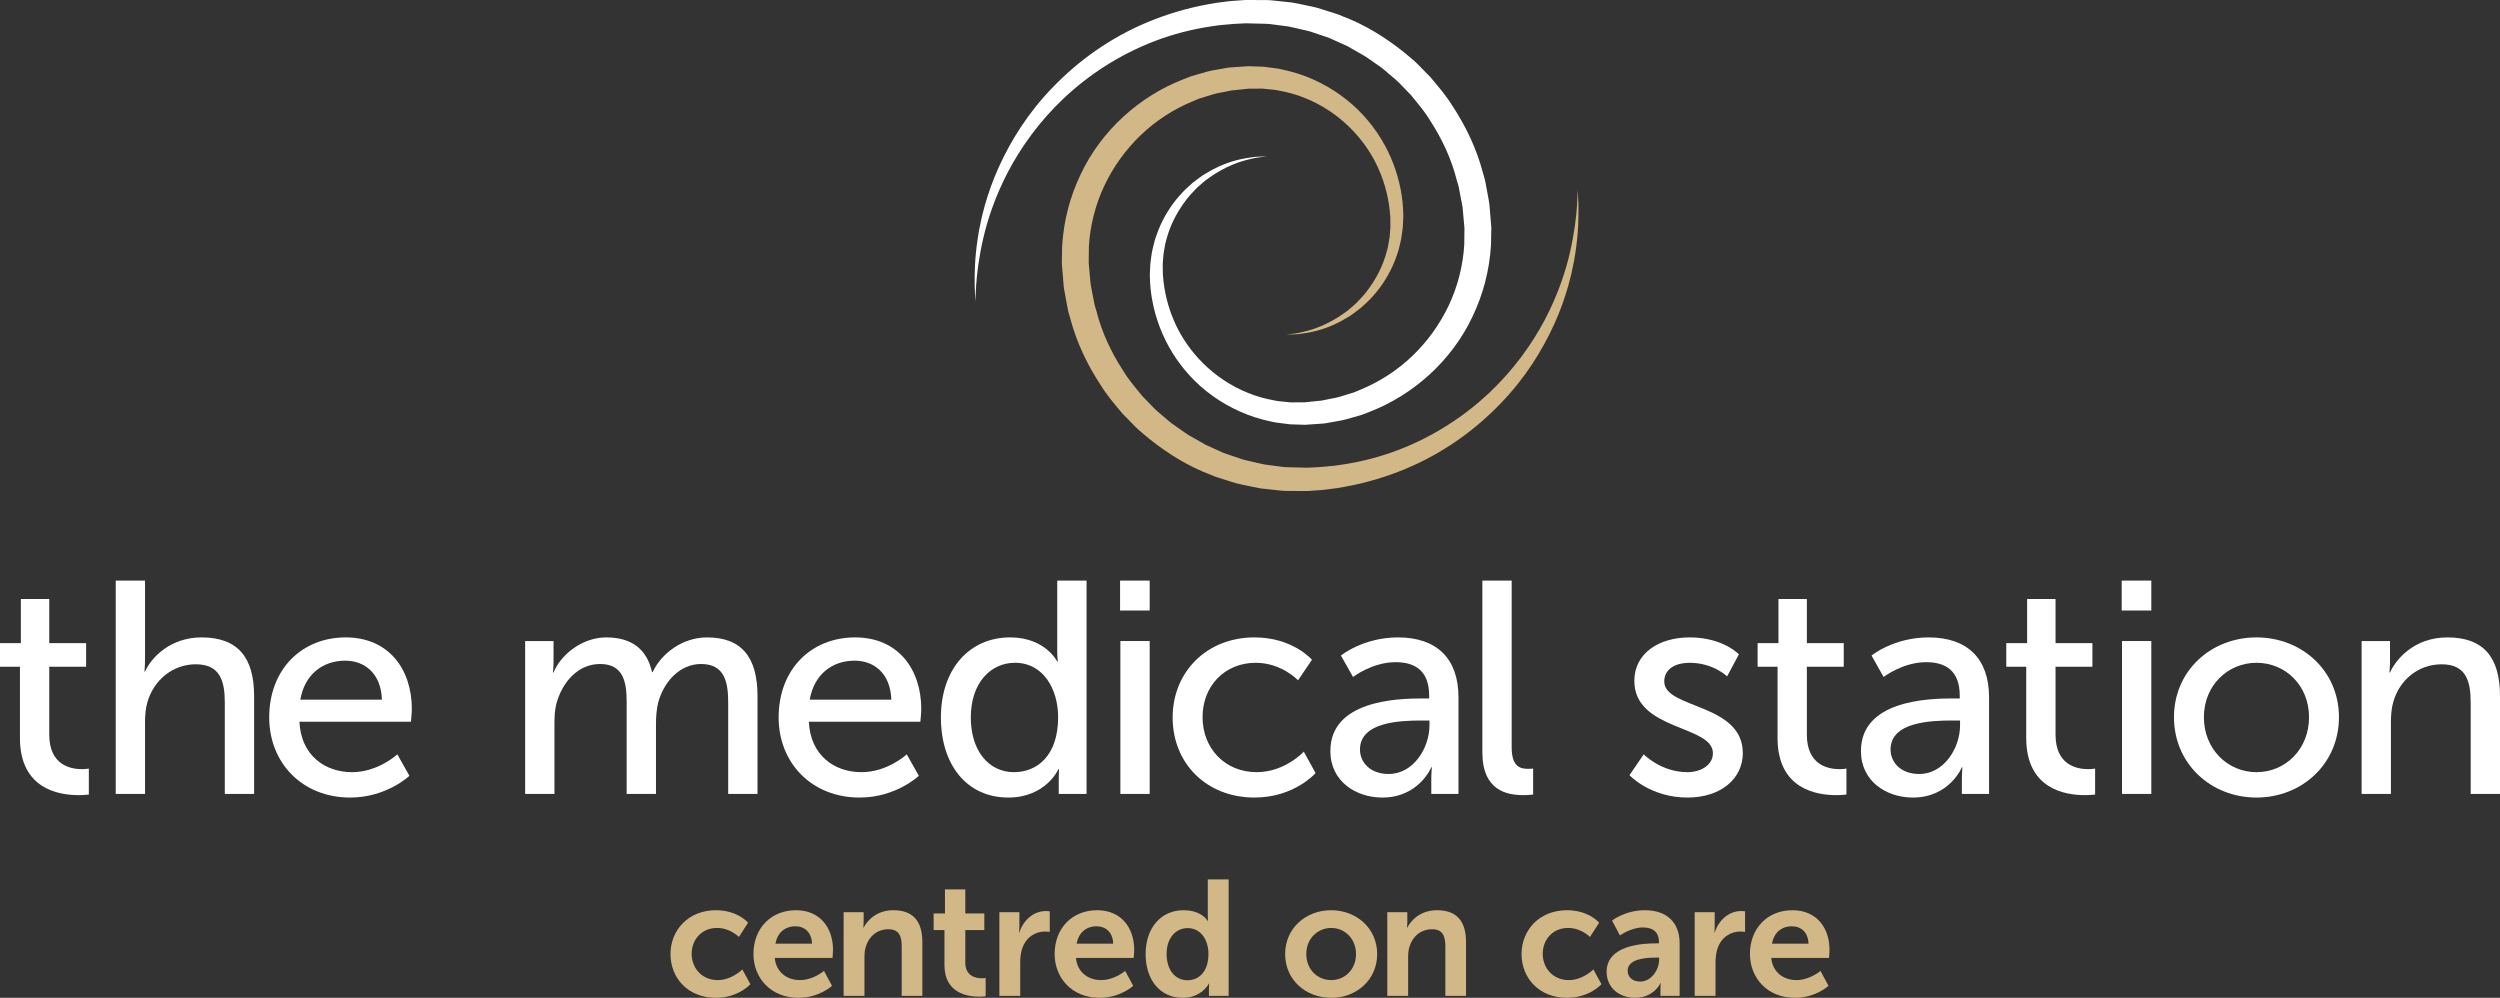 <?xml version="1.0" encoding="utf-8"?>
<!-- Generator: Adobe Illustrator 27.8.0, SVG Export Plug-In . SVG Version: 6.00 Build 0)  -->
<svg version="1.1" id="Layer_1" xmlns="http://www.w3.org/2000/svg" xmlns:xlink="http://www.w3.org/1999/xlink" x="0px" y="0px"
	 viewBox="0 0 721.07 287.798" style="enable-background:new 0 0 721.07 287.798;" xml:space="preserve">
<rect x="0" y="0" width="721.07" height="287.798" fill="#333333" stroke="none"/>
<style type="text/css">
	.st0{fill:#FFFFFF;}
	.st1{fill:#D2B886;}
</style>
<g>
	<path id="XMLID_110_" class="st0" d="M5.753,192.299H0v-6.798h6.014v-12.724h8.192v12.724h10.632v6.798H14.207v19.609
		c0,8.802,6.188,9.935,9.412,9.935c1.22,0,2.003-0.174,2.003-0.174v7.495c0,0-1.22,0.174-2.963,0.174
		c-5.664,0-16.906-1.743-16.906-16.471V192.299z"/>
	<path id="XMLID_108_" class="st0" d="M33.378,167.461h8.452v22.572c0,2.091-0.173,3.66-0.173,3.66h0.173
		c1.918-4.271,7.496-9.849,16.298-9.849c10.371,0,15.165,5.665,15.165,16.908v28.237h-8.454v-26.32
		c0-6.188-1.308-11.069-8.367-11.069c-6.623,0-12.114,4.532-13.943,10.895c-0.523,1.742-0.698,3.747-0.698,5.839v20.655h-8.452
		V167.461z"/>
	<path id="XMLID_105_" class="st0" d="M99.699,183.845c12.464,0,19.086,9.238,19.086,20.655c0,1.133-0.262,3.66-0.262,3.66H86.365
		c0.435,9.674,7.321,14.554,15.165,14.554c7.581,0,13.072-5.142,13.072-5.142l3.486,6.188c0,0-6.536,6.275-17.081,6.275
		c-13.857,0-23.357-10.022-23.357-23.095C77.65,192.909,87.15,183.845,99.699,183.845z M110.158,201.799
		c-0.262-7.582-4.968-11.243-10.632-11.243c-6.449,0-11.679,4.009-12.899,11.243H110.158z"/>
	<path id="XMLID_103_" class="st0" d="M151.465,184.892h8.191v5.839c0,1.743-0.173,3.225-0.173,3.225h0.173
		c2.093-5.142,8.281-10.11,15.165-10.11c7.408,0,11.765,3.4,13.247,10.023h0.175c2.44-5.317,8.541-10.023,15.687-10.023
		c9.936,0,14.555,5.665,14.555,16.908v28.237h-8.454v-26.407c0-6.188-1.22-11.068-7.844-11.068c-6.188,0-10.806,5.229-12.375,11.242
		c-0.435,1.831-0.61,3.835-0.61,6.101v20.132h-8.454v-26.407c0-5.752-0.872-11.068-7.669-11.068c-6.449,0-10.98,5.316-12.637,11.591
		c-0.435,1.743-0.523,3.747-0.523,5.752v20.132h-8.452V184.892z"/>
	<path id="XMLID_100_" class="st0" d="M246.631,183.845c12.464,0,19.086,9.238,19.086,20.655c0,1.133-0.262,3.66-0.262,3.66h-32.158
		c0.435,9.674,7.321,14.554,15.165,14.554c7.581,0,13.072-5.142,13.072-5.142l3.486,6.188c0,0-6.536,6.275-17.081,6.275
		c-13.857,0-23.357-10.022-23.357-23.095C224.581,192.909,234.082,183.845,246.631,183.845z M257.089,201.799
		c-0.262-7.582-4.968-11.243-10.632-11.243c-6.449,0-11.679,4.009-12.899,11.243H257.089z"/>
	<path id="XMLID_97_" class="st0" d="M291.339,183.845c10.196,0,13.595,6.973,13.595,6.973h0.175c0,0-0.175-1.307-0.175-2.963
		v-20.393h8.454v61.529h-8.017v-4.183c0-1.743,0.087-2.964,0.087-2.964h-0.175c0,0-3.573,8.192-14.467,8.192
		c-11.94,0-19.434-9.412-19.434-23.095C271.381,192.909,279.66,183.845,291.339,183.845z M292.472,222.715
		c6.536,0,12.724-4.619,12.724-15.862c0-7.843-4.096-15.687-12.462-15.687c-6.973,0-12.725,5.753-12.725,15.775
		C280.008,216.527,285.151,222.715,292.472,222.715z"/>
	<path id="XMLID_94_" class="st0" d="M323.06,167.461h8.541v8.628h-8.541V167.461z M323.149,184.892h8.452v44.098h-8.452V184.892z"
		/>
	<path id="XMLID_92_" class="st0" d="M361.841,183.845c11.069,0,16.56,6.449,16.56,6.449l-4.01,5.927c0,0-4.706-5.055-12.2-5.055
		c-8.891,0-15.34,6.623-15.34,15.687c0,8.976,6.449,15.862,15.6,15.862c8.192,0,13.597-5.926,13.597-5.926l3.398,6.188
		c0,0-6.099,7.059-17.605,7.059c-13.857,0-23.617-9.848-23.617-23.095C338.224,193.868,347.984,183.845,361.841,183.845z"/>
	<path id="XMLID_89_" class="st0" d="M410.297,201.45h1.917v-0.784c0-7.233-4.095-9.674-9.672-9.674
		c-6.799,0-12.289,4.27-12.289,4.27l-3.486-6.188c0,0,6.361-5.229,16.471-5.229c11.155,0,17.43,6.101,17.43,17.256v27.888h-7.842
		v-4.183c0-2.005,0.173-3.486,0.173-3.486h-0.173c0,0-3.575,8.715-14.12,8.715c-7.581,0-14.99-4.619-14.99-13.421
		C383.715,202.061,402.89,201.45,410.297,201.45z M400.536,223.238c7.146,0,11.765-7.495,11.765-14.032v-1.394h-2.18
		c-6.361,0-17.866,0.436-17.866,8.367C392.256,219.752,395.045,223.238,400.536,223.238z"/>
	<path id="XMLID_87_" class="st0" d="M427.553,167.461h8.454v48.02c0,5.316,2.091,6.275,4.706,6.275
		c0.783,0,1.482-0.087,1.482-0.087v7.495c0,0-1.308,0.174-2.79,0.174c-4.793,0-11.852-1.307-11.852-12.375V167.461z"/>
	<path id="XMLID_77_" class="st0" d="M474.09,217.573c0,0,4.968,5.142,12.637,5.142c3.661,0,7.321-1.917,7.321-5.49
		c0-8.105-22.659-6.449-22.659-20.829c0-8.018,7.146-12.55,15.948-12.55c9.674,0,14.207,4.881,14.207,4.881l-3.4,6.362
		c0,0-3.921-3.922-10.894-3.922c-3.66,0-7.233,1.569-7.233,5.404c0,7.931,22.659,6.188,22.659,20.655
		c0,7.321-6.276,12.811-15.95,12.811c-10.806,0-16.733-6.449-16.733-6.449L474.09,217.573z"/>
	<path id="XMLID_75_" class="st0" d="M512.697,192.299h-5.753v-6.798h6.014v-12.724h8.192v12.724h10.632v6.798h-10.632v19.609
		c0,8.802,6.188,9.935,9.412,9.935c1.22,0,2.003-0.174,2.003-0.174v7.495c0,0-1.22,0.174-2.963,0.174
		c-5.664,0-16.906-1.743-16.906-16.471V192.299z"/>
	<path id="XMLID_72_" class="st0" d="M563.331,201.45h1.917v-0.784c0-7.233-4.095-9.674-9.672-9.674
		c-6.799,0-12.289,4.27-12.289,4.27l-3.486-6.188c0,0,6.361-5.229,16.471-5.229c11.155,0,17.43,6.101,17.43,17.256v27.888h-7.842
		v-4.183c0-2.005,0.173-3.486,0.173-3.486h-0.173c0,0-3.575,8.715-14.12,8.715c-7.581,0-14.99-4.619-14.99-13.421
		C536.75,202.061,555.924,201.45,563.331,201.45z M553.571,223.238c7.146,0,11.765-7.495,11.765-14.032v-1.394h-2.18
		c-6.361,0-17.866,0.436-17.866,8.367C545.29,219.752,548.08,223.238,553.571,223.238z"/>
	<path id="XMLID_70_" class="st0" d="M584.421,192.299h-5.753v-6.798h6.014v-12.724h8.192v12.724h10.632v6.798h-10.632v19.609
		c0,8.802,6.188,9.935,9.412,9.935c1.22,0,2.003-0.174,2.003-0.174v7.495c0,0-1.22,0.174-2.963,0.174
		c-5.664,0-16.906-1.743-16.906-16.471V192.299z"/>
	<path id="XMLID_67_" class="st0" d="M611.958,167.461h8.541v8.628h-8.541V167.461z M612.046,184.892h8.452v44.098h-8.452V184.892z"
		/>
	<path id="XMLID_61_" class="st0" d="M650.828,183.845c13.159,0,23.792,9.674,23.792,23.008c0,13.422-10.634,23.182-23.792,23.182
		c-13.16,0-23.792-9.761-23.792-23.182C627.036,193.519,637.668,183.845,650.828,183.845z M650.828,222.715
		c8.366,0,15.163-6.623,15.163-15.862c0-9.151-6.798-15.687-15.163-15.687c-8.281,0-15.165,6.537-15.165,15.687
		C635.663,216.091,642.548,222.715,650.828,222.715z"/>
	<path id="XMLID_49_" class="st0" d="M681.155,184.892h8.191v5.839c0,1.743-0.173,3.225-0.173,3.225h0.173
		c1.743-3.835,6.973-10.11,16.56-10.11c10.37,0,15.165,5.665,15.165,16.908v28.237h-8.454v-26.32c0-6.188-1.308-11.069-8.367-11.069
		c-6.711,0-12.114,4.445-13.943,10.807c-0.523,1.743-0.698,3.747-0.698,5.926v20.655h-8.452V184.892z"/>
	<g id="XMLID_42_">
		<path id="XMLID_47_" class="st1" d="M455.044,54.623c0,0,0.022,0.417,0.066,1.224c0.029,0.808,0.14,2.004,0.16,3.57
			c0.041,3.137,0.01,7.772-0.907,13.601c-0.117,0.728-0.238,1.476-0.361,2.243c-0.159,0.761-0.321,1.541-0.488,2.339
			c-0.296,1.609-0.788,3.246-1.224,4.978c-1.008,3.42-2.254,7.096-3.985,10.861c-3.409,7.531-8.403,15.651-15.592,23.033
			c-7.117,7.399-16.313,14.185-27.308,18.755c-5.48,2.294-11.371,4.064-17.531,5.173l-2.319,0.406l-2.348,0.301
			c-1.567,0.233-3.156,0.311-4.751,0.427l-1.198,0.083l-1.33,0.003l-2.32-0.012c-1.572-0.038-3.044,0.073-4.776-0.172
			c-1.68-0.179-3.367-0.358-5.061-0.539c-1.657-0.269-3.268-0.659-4.915-0.99c-0.816-0.189-1.651-0.311-2.455-0.558l-2.411-0.759
			l-2.419-0.767l-1.211-0.39l-1.172-0.498c-6.385-2.384-12.32-6.058-17.734-10.384c-1.308-1.141-2.71-2.187-3.943-3.42l-3.67-3.742
			c-2.246-2.676-4.559-5.34-6.4-8.347c-3.86-5.869-6.954-12.344-8.746-19.197c-0.235-0.852-0.54-1.688-0.696-2.559l-0.487-2.608
			c-0.286-1.743-0.739-3.465-0.808-5.234l-0.431-5.274l-0.013-0.165l0.001-0.352l0.006-0.312l0.012-0.624l0.024-1.247l0.047-2.493
			c0.442-7.391,2.276-14.258,5.32-20.65c6.023-12.8,17.119-22.59,29.532-27.416l2.324-0.913l2.387-0.692
			c1.59-0.454,3.163-0.94,4.788-1.166l2.409-0.429l1.2-0.211l1.211-0.095l2.413-0.168l1.201-0.081l0.599-0.04l0.15-0.01
			c0.015-0.005,0.407-0.005,0.308-0.002l0.282,0.009l2.25,0.074c0.769,0.044,1.443-0.001,2.305,0.138
			c0.823,0.106,1.643,0.212,2.461,0.317c0.821,0.102,1.635,0.209,2.389,0.417c3.089,0.665,6.086,1.588,8.879,2.864
			c5.61,2.493,10.52,6.06,14.405,10.272c3.89,4.215,6.787,9.022,8.676,13.944c1.879,4.927,2.837,9.949,2.899,14.718l0.012,0.223
			l0.006,0.111c0.003,0.227-0.002,0.124-0.002,0.203l-0.02,0.425l-0.039,0.846c-0.026,0.562-0.052,1.121-0.077,1.676
			c-0.092,1.141-0.311,2.351-0.465,3.489c-0.199,1.137-0.524,2.198-0.777,3.271c-0.278,1.063-0.709,2.063-1.05,3.068
			c-1.571,3.953-3.743,7.329-6.16,10.044c-1.176,1.393-2.495,2.538-3.726,3.647c-1.333,0.989-2.541,2.011-3.857,2.735
			c-5.102,3.166-9.767,4.196-12.862,4.598c-1.551,0.281-2.766,0.234-3.572,0.29c-0.807,0.033-1.224,0.05-1.224,0.05
			s0.414-0.054,1.216-0.159c0.798-0.127,1.998-0.186,3.504-0.6c3.021-0.644,7.428-2.135,12.07-5.476
			c1.198-0.775,2.274-1.839,3.46-2.856c1.084-1.136,2.239-2.294,3.239-3.676c2.044-2.708,3.887-5.919,5.088-9.616
			c0.251-0.938,0.593-1.865,0.784-2.845c0.164-0.981,0.408-1.98,0.519-2.978c0.065-1.009,0.203-1.968,0.228-3.042
			c-0.008-0.555-0.017-1.115-0.025-1.677l-0.013-0.847l-0.006-0.426l-0.039-0.315c-0.319-4.346-1.375-8.84-3.279-13.169
			c-3.76-8.648-11.284-16.546-21.201-20.538c-2.456-1.026-5.074-1.726-7.75-2.209c-0.672-0.166-1.324-0.22-1.976-0.276l-1.961-0.201
			c-0.611-0.106-1.438-0.04-2.163-0.057l-2.252,0.004l-0.282,0c-0.193,0.002,0.104-0.004,0.026,0.004l-0.132,0.014l-0.528,0.056
			L358.4,25.76l-2.121,0.22l-1.065,0.101l-1.05,0.213l-2.108,0.423c-1.424,0.218-2.792,0.685-4.175,1.11l-2.077,0.642l-2.013,0.848
			c-5.382,2.236-10.433,5.506-14.756,9.643c-4.315,4.14-7.921,9.113-10.518,14.612c-2.594,5.466-4.12,11.649-4.455,17.528
			l-0.047,4.782l0.421,4.681c0.058,1.572,0.492,3.091,0.751,4.634l0.44,2.308c0.135,0.772,0.431,1.505,0.628,2.262
			c1.532,6.08,4.245,11.828,7.634,17.061c1.605,2.688,3.661,5.055,5.63,7.458l3.242,3.35c1.085,1.108,2.336,2.036,3.489,3.064
			c0.599,0.488,1.149,1.038,1.785,1.476l1.896,1.323c1.272,0.866,2.482,1.826,3.846,2.532c1.333,0.755,2.647,1.542,3.985,2.276
			c1.391,0.629,2.778,1.255,4.161,1.88l1.036,0.472l1.075,0.366l2.148,0.726l2.141,0.729c0.714,0.239,1.46,0.355,2.187,0.54
			c1.46,0.321,2.922,0.713,4.367,0.981c1.437,0.186,2.869,0.372,4.295,0.557c1.365,0.264,3.021,0.193,4.545,0.261l2.319,0.06
			l0.982,0.025l1.105-0.055c1.471-0.073,2.938-0.125,4.388-0.293l2.175-0.202l2.151-0.303c5.721-0.828,11.231-2.278,16.398-4.235
			c10.334-3.943,19.247-9.856,26.322-16.525c7.093-6.684,12.334-14.111,16.064-21.156c3.7-7.082,5.929-13.775,7.218-19.409
			c1.28-5.642,1.797-10.2,2.007-13.308c0.118-1.558,0.113-2.762,0.155-3.568C455.03,55.041,455.044,54.623,455.044,54.623z"/>
		<path id="XMLID_46_" class="st0" d="M281.353,86.998c0,0-0.022-0.417-0.066-1.224c-0.029-0.808-0.14-2.004-0.16-3.57
			c-0.041-3.137-0.01-7.772,0.907-13.601c0.117-0.728,0.238-1.476,0.361-2.243c0.159-0.761,0.321-1.541,0.488-2.339
			c0.296-1.609,0.788-3.246,1.224-4.978c1.008-3.42,2.254-7.096,3.985-10.861c3.409-7.531,8.403-15.651,15.592-23.033
			c7.117-7.399,16.313-14.185,27.308-18.755c5.48-2.294,11.371-4.064,17.531-5.173l2.319-0.406l2.348-0.301
			c1.567-0.233,3.156-0.311,4.751-0.427l1.198-0.083L360.467,0l2.32,0.012c1.572,0.038,3.044-0.073,4.776,0.172
			c1.68,0.179,3.367,0.358,5.061,0.539c1.657,0.269,3.268,0.659,4.915,0.99c0.816,0.189,1.651,0.311,2.455,0.558l2.411,0.759
			l2.419,0.767l1.211,0.39l1.172,0.498c6.385,2.384,12.32,6.058,17.734,10.384c1.308,1.141,2.71,2.187,3.943,3.42l3.67,3.742
			c2.246,2.676,4.559,5.34,6.4,8.347c3.86,5.869,6.954,12.344,8.746,19.197c0.235,0.852,0.54,1.688,0.696,2.559l0.487,2.608
			c0.286,1.743,0.739,3.465,0.808,5.234l0.431,5.274l0.013,0.165l-0.001,0.352l-0.006,0.312l-0.012,0.624l-0.024,1.247l-0.047,2.493
			c-0.442,7.391-2.276,14.258-5.32,20.65c-6.023,12.8-17.119,22.59-29.532,27.416l-2.324,0.913l-2.387,0.692
			c-1.59,0.454-3.163,0.94-4.788,1.166l-2.409,0.429l-1.2,0.211l-1.211,0.095l-2.413,0.168l-1.201,0.081l-0.599,0.04l-0.15,0.01
			c-0.015,0.005-0.407,0.005-0.308,0.002l-0.282-0.009l-2.25-0.074c-0.769-0.044-1.443,0.001-2.305-0.138
			c-0.823-0.106-1.643-0.212-2.461-0.317c-0.821-0.102-1.635-0.209-2.389-0.417c-3.089-0.665-6.086-1.588-8.879-2.864
			c-5.61-2.493-10.52-6.06-14.405-10.272c-3.89-4.215-6.787-9.022-8.676-13.944c-1.879-4.927-2.837-9.949-2.899-14.718l-0.012-0.223
			l-0.006-0.111c-0.003-0.227,0.002-0.124,0.002-0.202l0.02-0.425l0.039-0.846c0.026-0.562,0.052-1.121,0.077-1.676
			c0.092-1.141,0.311-2.351,0.465-3.489c0.199-1.137,0.524-2.198,0.777-3.271c0.278-1.063,0.709-2.063,1.05-3.068
			c1.571-3.953,3.743-7.329,6.16-10.044c1.176-1.393,2.495-2.538,3.726-3.647c1.333-0.989,2.541-2.011,3.857-2.735
			c5.102-3.166,9.767-4.196,12.862-4.598c1.551-0.281,2.766-0.234,3.572-0.29c0.807-0.033,1.224-0.05,1.224-0.05
			s-0.414,0.054-1.216,0.159c-0.798,0.127-1.998,0.186-3.504,0.6c-3.021,0.644-7.428,2.135-12.07,5.476
			c-1.198,0.775-2.274,1.839-3.46,2.856c-1.084,1.136-2.239,2.294-3.239,3.676c-2.044,2.708-3.887,5.919-5.088,9.616
			c-0.251,0.938-0.593,1.865-0.784,2.845c-0.164,0.981-0.408,1.98-0.519,2.978c-0.065,1.009-0.203,1.968-0.228,3.042
			c0.008,0.555,0.017,1.115,0.025,1.677l0.013,0.847l0.006,0.426l0.039,0.315c0.319,4.346,1.375,8.84,3.279,13.169
			c3.76,8.648,11.284,16.546,21.201,20.537c2.456,1.026,5.074,1.726,7.75,2.209c0.672,0.166,1.324,0.22,1.976,0.276l1.961,0.201
			c0.611,0.106,1.438,0.04,2.163,0.057l2.252-0.004l0.282,0c0.193-0.002-0.104,0.004-0.026-0.004l0.132-0.014l0.528-0.056
			l1.057-0.112l2.121-0.22l1.065-0.101l1.05-0.213l2.108-0.423c1.424-0.218,2.792-0.685,4.175-1.11l2.077-0.642l2.013-0.848
			c5.382-2.236,10.433-5.506,14.756-9.643c4.315-4.14,7.921-9.113,10.518-14.612c2.594-5.466,4.12-11.649,4.455-17.528l0.047-4.782
			l-0.421-4.681c-0.058-1.572-0.492-3.091-0.751-4.634l-0.44-2.308c-0.135-0.772-0.431-1.505-0.628-2.262
			c-1.532-6.08-4.245-11.828-7.634-17.061c-1.605-2.688-3.661-5.055-5.63-7.458l-3.242-3.35c-1.085-1.108-2.336-2.036-3.489-3.064
			c-0.599-0.488-1.149-1.038-1.785-1.476l-1.896-1.323c-1.272-0.866-2.482-1.826-3.846-2.532c-1.333-0.755-2.647-1.542-3.985-2.276
			c-1.391-0.629-2.778-1.255-4.161-1.88l-1.036-0.472l-1.075-0.366l-2.148-0.726l-2.141-0.729c-0.714-0.239-1.46-0.355-2.187-0.54
			c-1.46-0.321-2.922-0.713-4.367-0.981c-1.437-0.186-2.869-0.372-4.295-0.557c-1.365-0.264-3.021-0.193-4.545-0.261l-2.319-0.06
			l-0.982-0.025l-1.105,0.055c-1.471,0.073-2.938,0.125-4.388,0.293l-2.175,0.202l-2.151,0.303
			c-5.721,0.828-11.231,2.278-16.398,4.235c-10.334,3.943-19.247,9.856-26.322,16.525c-7.093,6.684-12.334,14.111-16.064,21.156
			c-3.7,7.082-5.929,13.775-7.218,19.409c-1.28,5.642-1.797,10.2-2.007,13.308c-0.118,1.558-0.113,2.762-0.155,3.568
			C281.367,86.581,281.353,86.998,281.353,86.998z"/>
	</g>
	<path id="XMLID_5_" class="st1" d="M206.495,262.534c6.294,0,9.274,3.595,9.274,3.595l-2.65,4.117c0,0-2.507-2.603-6.292-2.603
		c-4.448,0-7.334,3.358-7.334,7.475c0,4.07,2.934,7.57,7.524,7.57c4.069,0,7.097-3.074,7.097-3.074l2.319,4.258
		c0,0-3.455,3.925-9.937,3.925c-7.996,0-13.105-5.631-13.105-12.634C193.39,268.307,198.499,262.534,206.495,262.534z"/>
	<path id="XMLID_6_" class="st1" d="M229.57,262.534c6.957,0,10.694,5.06,10.694,11.449c0,0.709-0.142,2.319-0.142,2.319h-16.655
		c0.378,4.209,3.643,6.386,7.239,6.386c3.879,0,6.955-2.649,6.955-2.649l2.319,4.305c0,0-3.691,3.454-9.7,3.454
		c-7.996,0-12.965-5.773-12.965-12.634C217.316,267.736,222.379,262.534,229.57,262.534z M234.208,272.186
		c-0.096-3.266-2.129-5.017-4.78-5.017c-3.074,0-5.204,1.893-5.773,5.017H234.208z"/>
	<path id="XMLID_9_" class="st1" d="M243.325,263.102h5.773v2.791c0,0.897-0.094,1.656-0.094,1.656h0.094
		c1.041-2.035,3.691-5.014,8.563-5.014c5.347,0,8.375,2.791,8.375,9.177v15.52h-5.961v-14.29c0-2.932-0.759-4.921-3.833-4.921
		c-3.218,0-5.583,2.035-6.482,4.921c-0.332,0.993-0.427,2.081-0.427,3.219v11.07h-6.008V263.102z"/>
	<path id="XMLID_1_" class="st1" d="M272.409,268.257h-3.122v-4.78h3.264v-6.953h5.868v6.953h5.487v4.78h-5.487v9.368
		c0,3.975,3.122,4.542,4.778,4.542c0.663,0,1.089-0.092,1.089-0.092v5.251c0,0-0.711,0.142-1.846,0.142
		c-3.36,0-10.031-0.993-10.031-9.084V268.257z"/>
	<path id="XMLID_13_" class="st1" d="M288.249,263.102h5.773v4.163c0,0.897-0.094,1.702-0.094,1.702h0.094
		c1.089-3.454,3.975-6.198,7.664-6.198c0.569,0,1.089,0.096,1.089,0.096v5.914c0,0-0.615-0.096-1.418-0.096
		c-2.556,0-5.441,1.468-6.577,5.063c-0.378,1.184-0.521,2.507-0.521,3.929v9.556h-6.008V263.102z"/>
	<path id="XMLID_15_" class="st1" d="M316.439,262.534c6.957,0,10.694,5.06,10.694,11.449c0,0.709-0.142,2.319-0.142,2.319h-16.655
		c0.378,4.209,3.643,6.386,7.239,6.386c3.879,0,6.955-2.649,6.955-2.649l2.319,4.305c0,0-3.691,3.454-9.7,3.454
		c-7.996,0-12.965-5.773-12.965-12.634C304.184,267.736,309.248,262.534,316.439,262.534z M321.077,272.186
		c-0.096-3.266-2.129-5.017-4.78-5.017c-3.074,0-5.204,1.893-5.773,5.017H321.077z"/>
	<path id="XMLID_18_" class="st1" d="M341.36,262.534c5.299,0,6.955,3.074,6.955,3.074h0.094c0,0-0.046-0.617-0.046-1.372v-10.598
		h6.008v33.593h-5.679v-1.986c0-0.901,0.096-1.564,0.096-1.564h-0.096c0,0-2.034,4.117-7.57,4.117
		c-6.528,0-10.692-5.156-10.692-12.634C330.43,267.502,334.972,262.534,341.36,262.534z M342.494,282.735
		c3.124,0,6.056-2.269,6.056-7.616c0-3.737-1.986-7.428-6.008-7.428c-3.312,0-6.056,2.698-6.056,7.475
		C336.486,279.756,338.947,282.735,342.494,282.735z"/>
	<path id="XMLID_21_" class="st1" d="M383.918,262.534c7.382,0,13.297,5.251,13.297,12.63c0,7.428-5.914,12.634-13.25,12.634
		c-7.379,0-13.293-5.205-13.293-12.634C370.671,267.786,376.585,262.534,383.918,262.534z M383.964,282.689
		c3.882,0,7.145-3.028,7.145-7.524c0-4.447-3.262-7.521-7.145-7.521c-3.925,0-7.191,3.074-7.191,7.521
		C376.773,279.661,380.039,282.689,383.964,282.689z"/>
	<path id="XMLID_24_" class="st1" d="M400.134,263.102h5.773v2.791c0,0.897-0.096,1.656-0.096,1.656h0.096
		c1.042-2.035,3.691-5.014,8.563-5.014c5.347,0,8.375,2.791,8.375,9.177v15.52h-5.961v-14.29c0-2.932-0.759-4.921-3.833-4.921
		c-3.216,0-5.585,2.035-6.482,4.921c-0.333,0.993-0.426,2.081-0.426,3.219v11.07h-6.01V263.102z"/>
	<path id="XMLID_26_" class="st1" d="M451.968,262.534c6.29,0,9.272,3.595,9.272,3.595l-2.649,4.117c0,0-2.51-2.603-6.294-2.603
		c-4.447,0-7.333,3.358-7.333,7.475c0,4.07,2.932,7.57,7.521,7.57c4.07,0,7.099-3.074,7.099-3.074l2.319,4.258
		c0,0-3.454,3.925-9.935,3.925c-7.999,0-13.109-5.631-13.109-12.634C438.859,268.307,443.969,262.534,451.968,262.534z"/>
	<path id="XMLID_28_" class="st1" d="M477.69,272.09h0.805v-0.33c0-3.17-1.986-4.258-4.638-4.258c-3.454,0-6.624,2.316-6.624,2.316
		l-2.269-4.305c0,0,3.737-2.979,9.46-2.979c6.34,0,10.031,3.5,10.031,9.602v15.094h-5.535v-1.986c0-0.947,0.096-1.705,0.096-1.705
		h-0.096c0.046,0-1.844,4.258-7.333,4.258c-4.308,0-8.187-2.695-8.187-7.524C463.401,272.612,473.765,272.09,477.69,272.09z
		 M473.102,283.114c3.17,0,5.439-3.407,5.439-6.34v-0.567h-1.039c-3.078,0-8.045,0.426-8.045,3.783
		C469.457,281.6,470.641,283.114,473.102,283.114z"/>
	<path id="XMLID_31_" class="st1" d="M488.797,263.102h5.773v4.163c0,0.897-0.096,1.702-0.096,1.702h0.096
		c1.089-3.454,3.975-6.198,7.666-6.198c0.567,0,1.089,0.096,1.089,0.096v5.914c0,0-0.617-0.096-1.422-0.096
		c-2.553,0-5.439,1.468-6.577,5.063c-0.376,1.184-0.518,2.507-0.518,3.929v9.556h-6.01V263.102z"/>
	<path id="XMLID_33_" class="st1" d="M516.99,262.534c6.953,0,10.691,5.06,10.691,11.449c0,0.709-0.142,2.319-0.142,2.319h-16.655
		c0.379,4.209,3.645,6.386,7.24,6.386c3.879,0,6.953-2.649,6.953-2.649l2.319,4.305c0,0-3.688,3.454-9.698,3.454
		c-7.996,0-12.963-5.773-12.963-12.634C504.736,267.736,509.796,262.534,516.99,262.534z M521.624,272.186
		c-0.092-3.266-2.128-5.017-4.776-5.017c-3.078,0-5.205,1.893-5.773,5.017H521.624z"/>
</g>
</svg>
